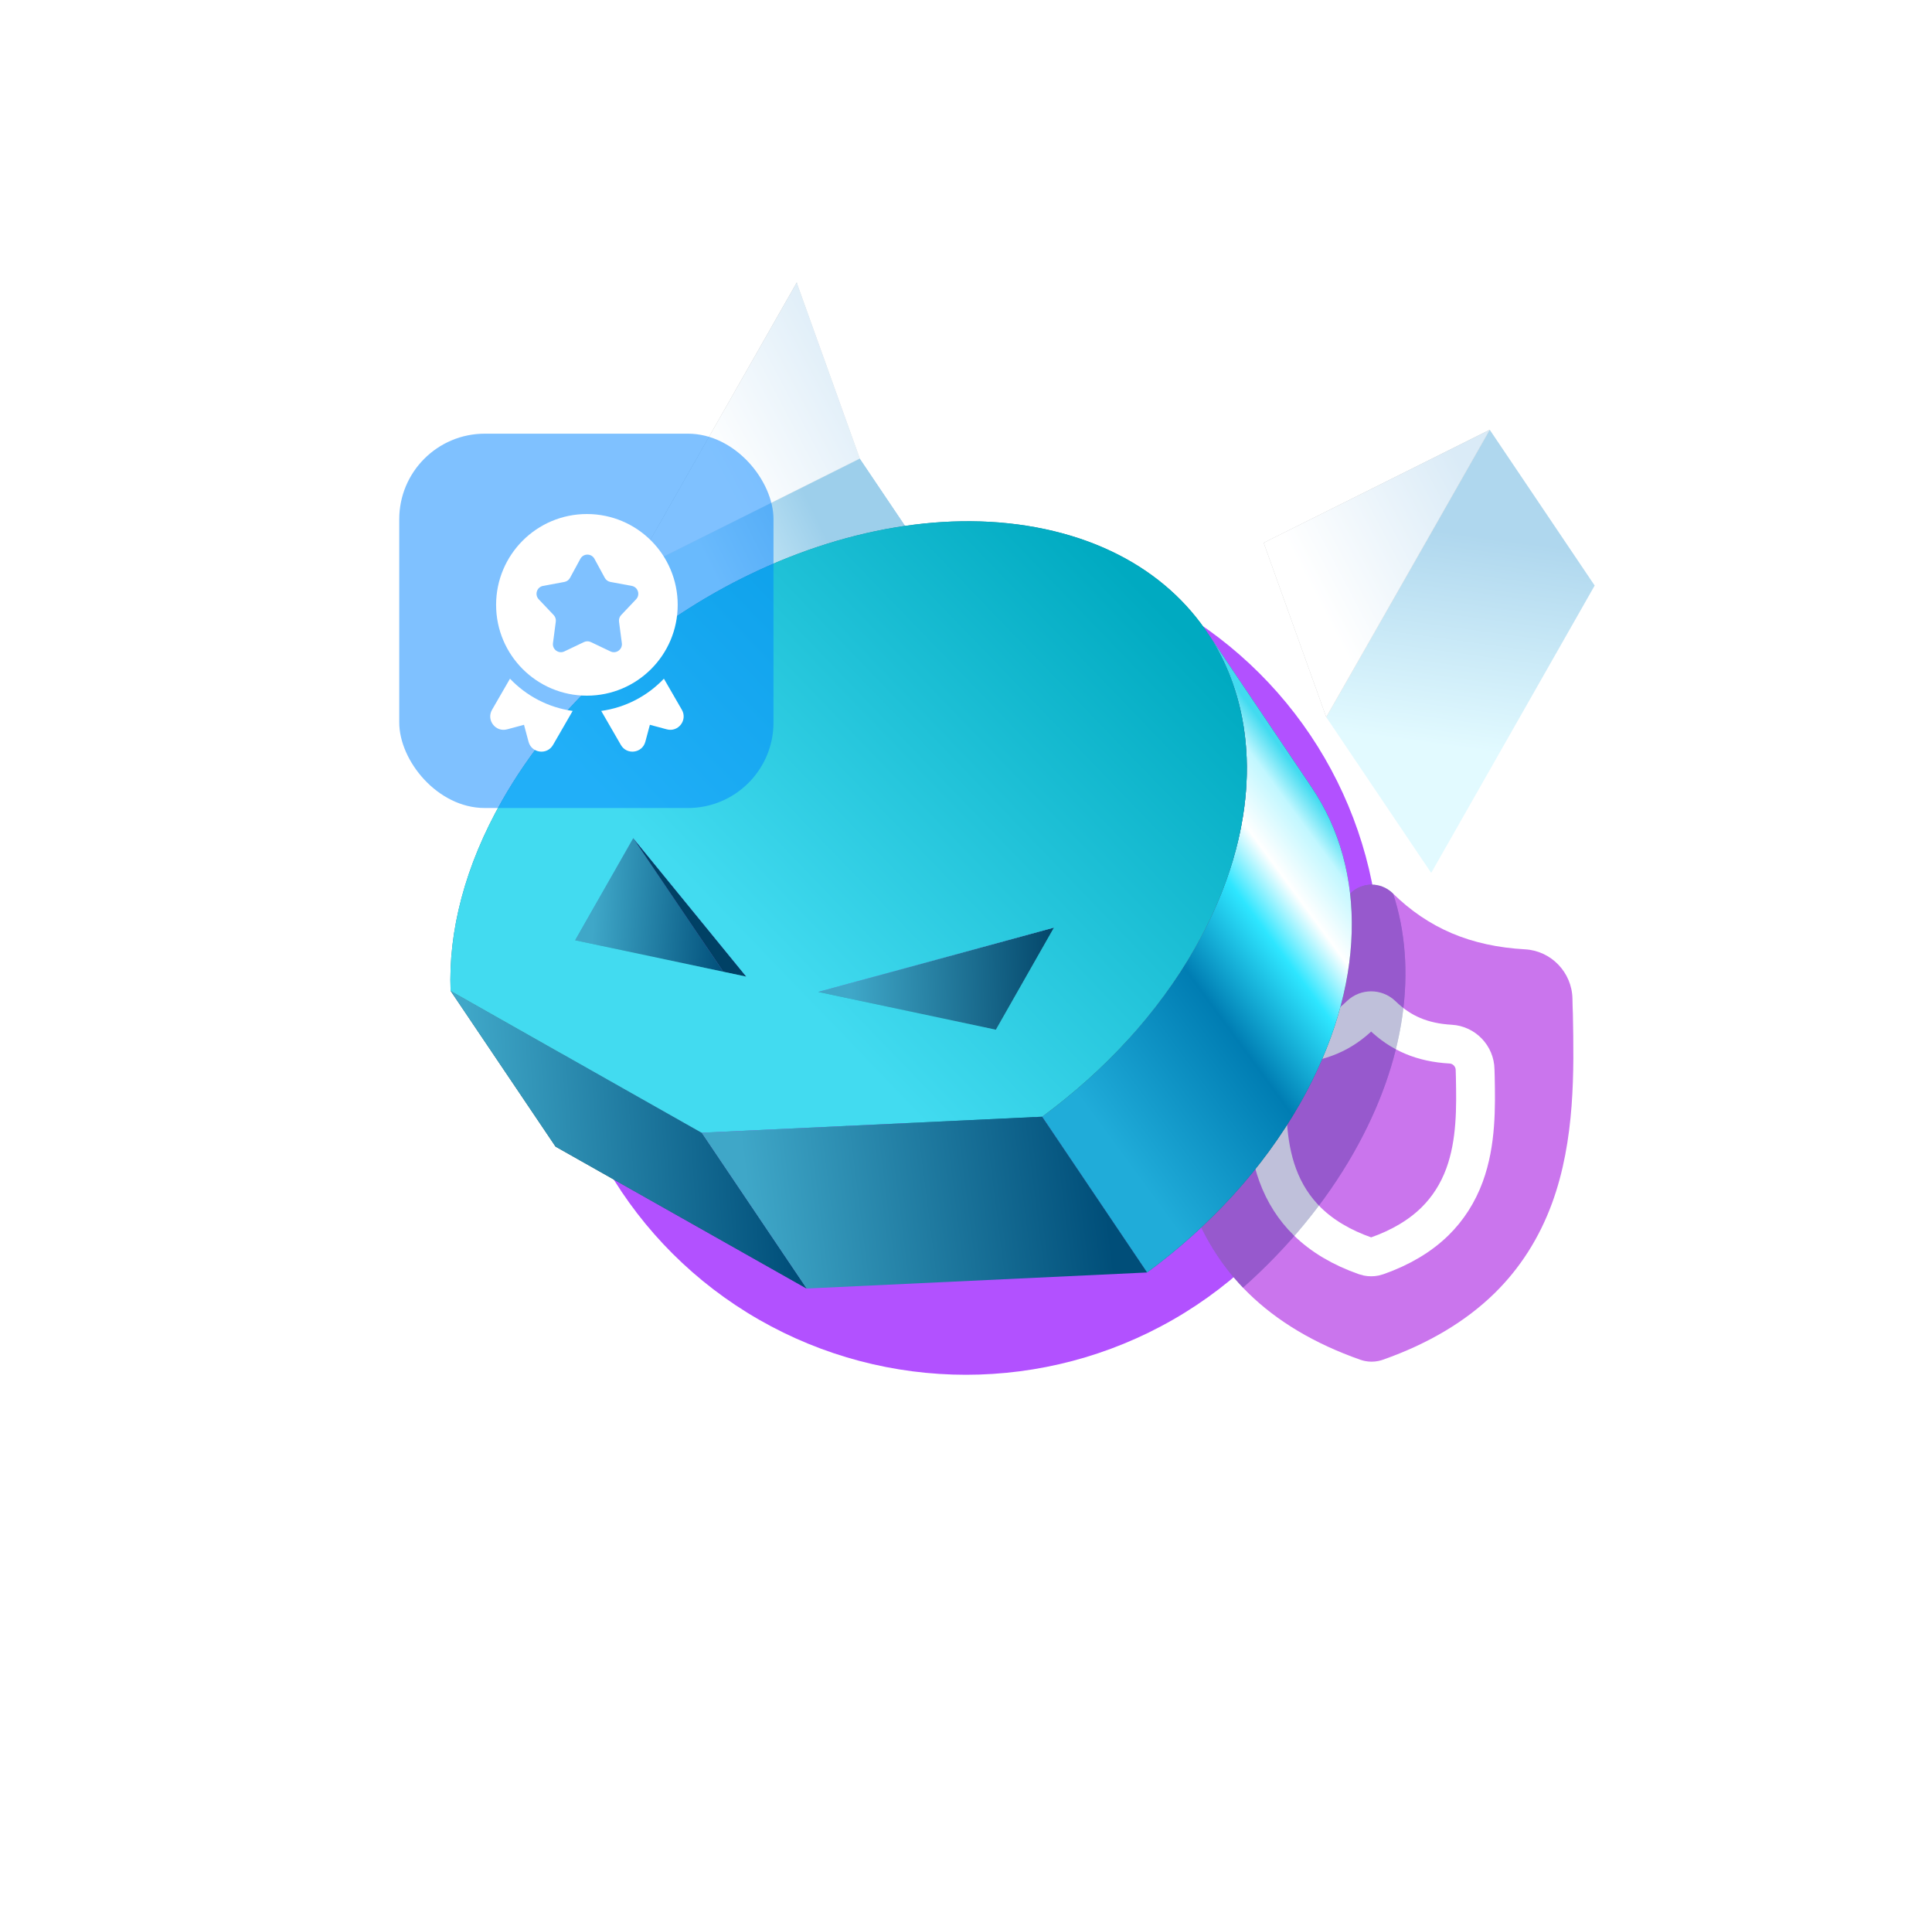 <svg width="350" height="349" viewBox="0 0 350 349" fill="none" xmlns="http://www.w3.org/2000/svg">
<g filter="url(#filter0_f)">
<ellipse cx="175" cy="174.5" rx="75" ry="74.5" fill="#B251FF"/>
</g>
<path d="M284.945 183.669L284.943 183.601C284.905 182.772 284.88 181.893 284.865 180.917C284.795 176.152 281.032 172.212 276.298 171.945C266.427 171.391 258.79 168.152 252.266 161.752L252.21 161.698C250.082 159.734 246.871 159.734 244.743 161.698L244.687 161.752C238.162 168.152 230.526 171.391 220.655 171.946C215.921 172.212 212.157 176.152 212.087 180.917C212.073 181.888 212.047 182.766 212.01 183.601L212.006 183.758C211.814 193.888 211.576 206.495 215.766 217.938C218.071 224.231 221.561 229.701 226.139 234.197C231.353 239.318 238.182 243.383 246.437 246.28C246.705 246.374 246.984 246.45 247.268 246.508C247.669 246.588 248.073 246.628 248.476 246.628C248.88 246.628 249.284 246.588 249.684 246.508C249.968 246.45 250.249 246.373 250.519 246.278C258.764 243.377 265.586 239.309 270.796 234.189C275.372 229.692 278.861 224.22 281.168 217.926C285.374 206.449 285.137 193.818 284.945 183.669Z" fill="#CA75ED"/>
<g filter="url(#filter1_d)">
<path d="M267.267 193.263L267.266 193.228C267.247 192.8 267.234 192.347 267.226 191.842C267.19 189.384 265.243 187.351 262.793 187.213C257.685 186.927 253.734 185.256 250.358 181.954L250.33 181.926C249.228 180.913 247.567 180.913 246.466 181.926L246.437 181.954C243.061 185.256 239.11 186.927 234.003 187.214C231.553 187.351 229.606 189.384 229.57 191.843C229.562 192.344 229.549 192.797 229.53 193.228L229.528 193.309C229.428 198.535 229.305 205.041 231.473 210.945C232.666 214.192 234.471 217.015 236.84 219.335C239.538 221.977 243.071 224.075 247.342 225.569C247.481 225.618 247.626 225.657 247.773 225.687C247.98 225.729 248.189 225.749 248.398 225.749C248.607 225.749 248.816 225.729 249.023 225.687C249.17 225.657 249.315 225.618 249.455 225.569C253.721 224.071 257.251 221.973 259.946 219.331C262.314 217.01 264.119 214.187 265.313 210.939C267.489 205.017 267.366 198.499 267.267 193.263Z" stroke="white" stroke-width="7.03"/>
</g>
<path d="M144.346 51.159L155.791 83.058L114.437 103.726L144.346 51.159Z" fill="#BDBDBD"/>
<path d="M144.346 51.159L155.791 83.058L114.437 103.726L144.346 51.159Z" fill="url(#paint0_linear)"/>
<path d="M155.791 83.058L174.805 111.27L133.45 131.938L114.436 103.726L155.791 83.058Z" fill="url(#paint1_linear)"/>
<path d="M144.346 51.159L163.36 79.372L174.805 111.271L155.791 83.059L144.346 51.159Z" fill="white"/>
<path d="M114.719 151.807L133.737 180.02L123.211 198.517L104.198 170.3L114.719 151.807Z" fill="#369BB5"/>
<path d="M114.719 151.807L133.737 180.02L123.211 198.517L104.198 170.3L114.719 151.807Z" fill="url(#paint2_linear)"/>
<path d="M135.205 176.891L154.218 205.108L133.738 180.02L114.719 151.807L135.205 176.891Z" fill="#004165"/>
<path d="M127.119 205.168L146.132 233.38L100.643 207.675L81.63 179.463L127.119 205.168Z" fill="#1F5866"/>
<path d="M127.119 205.168L146.132 233.38L100.643 207.675L81.63 179.463L127.119 205.168Z" fill="url(#paint3_linear)"/>
<path d="M269.878 77.839L288.89 106.056L259.275 158.105L240.262 129.888L269.878 77.839Z" fill="url(#paint4_linear)"/>
<g opacity="0.25">
<path fill-rule="evenodd" clip-rule="evenodd" d="M212.165 199.243C217.61 193.584 222.376 187.321 226.212 180.579C228.219 177.053 229.893 173.532 231.245 170.045C236.31 168.385 240.705 165.657 244.687 161.751L244.743 161.698C246.871 159.734 250.082 159.734 252.21 161.698L252.266 161.751C252.304 161.789 252.342 161.826 252.38 161.863C256.796 175.384 254.769 192.022 245.226 208.791C240.036 217.912 233.144 226.156 225.172 233.217C221.067 228.913 217.906 223.78 215.766 217.938C213.538 211.853 212.562 205.439 212.165 199.243Z" fill="#216070"/>
<path fill-rule="evenodd" clip-rule="evenodd" d="M212.165 199.243C217.61 193.584 222.376 187.321 226.212 180.579C228.219 177.053 229.893 173.532 231.245 170.045C236.31 168.385 240.705 165.657 244.687 161.751L244.743 161.698C246.871 159.734 250.082 159.734 252.21 161.698L252.266 161.751C252.304 161.789 252.342 161.826 252.38 161.863C256.796 175.384 254.769 192.022 245.226 208.791C240.036 217.912 233.144 226.156 225.172 233.217C221.067 228.913 217.906 223.78 215.766 217.938C213.538 211.853 212.562 205.439 212.165 199.243Z" fill="#00046D"/>
</g>
<path d="M269.877 77.839L240.262 129.888L228.924 98.31L269.877 77.839Z" fill="#BDBDBD"/>
<path d="M269.877 77.839L240.262 129.888L228.924 98.31L269.877 77.839Z" fill="url(#paint5_linear)"/>
<path d="M190.938 168.004L209.952 196.217L167.249 207.876L148.235 179.664L190.938 168.004Z" fill="url(#paint6_linear)"/>
<path d="M218.668 114.488L237.682 142.7C247.628 157.459 247.637 178.556 235.51 199.866C228.722 211.797 219.018 222.229 207.799 230.472L188.786 202.26C200.005 194.017 209.708 183.585 216.497 171.654C228.623 150.344 228.615 129.246 218.668 114.488Z" fill="#216070"/>
<path d="M218.668 114.488L237.682 142.7C247.628 157.459 247.637 178.556 235.51 199.866C228.722 211.797 219.018 222.229 207.799 230.472L188.786 202.26C200.005 194.017 209.708 183.585 216.497 171.654C228.623 150.344 228.615 129.246 218.668 114.488Z" fill="url(#paint7_linear)"/>
<path d="M189.284 95.828C223.952 103.199 236.13 137.149 216.496 171.655C209.708 183.586 200.004 194.017 188.785 202.26L127.115 205.163L81.63 179.464C81.206 168.752 84.188 156.897 90.97 144.975C110.603 110.469 154.62 88.463 189.284 95.828ZM180.412 186.502L190.938 168.005L148.236 179.66L180.412 186.502ZM104.198 170.3L135.205 176.891L114.72 151.802L104.198 170.3Z" fill="#2D8298"/>
<path d="M189.284 95.828C223.952 103.199 236.13 137.149 216.496 171.655C209.708 183.586 200.004 194.017 188.785 202.26L127.115 205.163L81.63 179.464C81.206 168.752 84.188 156.897 90.97 144.975C110.603 110.469 154.62 88.463 189.284 95.828ZM180.412 186.502L190.938 168.005L148.236 179.66L180.412 186.502ZM104.198 170.3L135.205 176.891L114.72 151.802L104.198 170.3Z" fill="url(#paint8_linear)"/>
<path d="M188.791 202.261L207.804 230.473L146.133 233.38L127.119 205.168L188.791 202.261Z" fill="url(#paint9_linear)"/>
<g filter="url(#filter2_b)">
<rect opacity="0.5" x="72.327" y="78.548" width="67.8" height="67.8" rx="15.497" fill="#0085FF"/>
<g filter="url(#filter3_d)">
<path fill-rule="evenodd" clip-rule="evenodd" d="M123.522 126.653L120.272 121.024C117.326 124.124 113.364 126.249 108.919 126.863L112.479 133.029C113.556 134.895 116.352 134.527 116.91 132.446L117.732 129.377L120.801 130.199C122.882 130.757 124.599 128.52 123.522 126.653ZM89.139 126.654L92.389 121.025C95.334 124.125 99.297 126.25 103.742 126.864L100.182 133.03C99.104 134.896 96.308 134.528 95.751 132.446L94.928 129.378L91.86 130.2C89.778 130.758 88.062 128.52 89.139 126.654Z" fill="white"/>
<path fill-rule="evenodd" clip-rule="evenodd" d="M106.322 124.1C115.407 124.1 122.771 116.735 122.771 107.651C122.771 98.566 115.407 91.202 106.322 91.202C97.238 91.202 89.874 98.566 89.874 107.651C89.874 116.735 97.238 124.1 106.322 124.1ZM107.689 99.31C107.14 98.299 105.689 98.299 105.139 99.31L103.261 102.766C103.052 103.15 102.681 103.42 102.251 103.5L98.383 104.218C97.252 104.429 96.804 105.809 97.595 106.644L100.302 109.498C100.603 109.816 100.744 110.252 100.687 110.686L100.176 114.586C100.026 115.727 101.2 116.58 102.239 116.085L105.79 114.393C106.185 114.205 106.644 114.205 107.038 114.393L110.59 116.085C111.629 116.58 112.803 115.727 112.653 114.586L112.141 110.686C112.084 110.252 112.226 109.816 112.527 109.498L115.233 106.644C116.025 105.809 115.577 104.429 114.445 104.218L110.578 103.5C110.148 103.42 109.777 103.15 109.568 102.766L107.689 99.31Z" fill="white"/>
</g>
</g>
<defs>
<filter id="filter0_f" x="0" y="0" width="350" height="349" filterUnits="userSpaceOnUse" color-interpolation-filters="sRGB">
<feFlood flood-opacity="0" result="BackgroundImageFix"/>
<feBlend mode="normal" in="SourceGraphic" in2="BackgroundImageFix" result="shape"/>
<feGaussianBlur stdDeviation="50" result="effect1_foregroundBlur"/>
</filter>
<filter id="filter1_d" x="216.466" y="170.051" width="63.862" height="70.613" filterUnits="userSpaceOnUse" color-interpolation-filters="sRGB">
<feFlood flood-opacity="0" result="BackgroundImageFix"/>
<feColorMatrix in="SourceAlpha" type="matrix" values="0 0 0 0 0 0 0 0 0 0 0 0 0 0 0 0 0 0 127 0" result="hardAlpha"/>
<feOffset dy="1.9"/>
<feGaussianBlur stdDeviation="4.75"/>
<feColorMatrix type="matrix" values="0 0 0 0 0.005 0 0 0 0 0.11 0 0 0 0 0.379 0 0 0 0.3 0"/>
<feBlend mode="normal" in2="BackgroundImageFix" result="effect1_dropShadow"/>
<feBlend mode="normal" in="SourceGraphic" in2="effect1_dropShadow" result="shape"/>
</filter>
<filter id="filter2_b" x="62.641" y="68.862" width="87.172" height="87.172" filterUnits="userSpaceOnUse" color-interpolation-filters="sRGB">
<feFlood flood-opacity="0" result="BackgroundImageFix"/>
<feGaussianBlur in="BackgroundImage" stdDeviation="4.843"/>
<feComposite in2="SourceAlpha" operator="in" result="effect1_backgroundBlur"/>
<feBlend mode="normal" in="SourceGraphic" in2="effect1_backgroundBlur" result="shape"/>
</filter>
<filter id="filter3_d" x="79.307" y="83.602" width="54.046" height="62.038" filterUnits="userSpaceOnUse" color-interpolation-filters="sRGB">
<feFlood flood-opacity="0" result="BackgroundImageFix"/>
<feColorMatrix in="SourceAlpha" type="matrix" values="0 0 0 0 0 0 0 0 0 0 0 0 0 0 0 0 0 0 127 0" result="hardAlpha"/>
<feOffset dy="1.9"/>
<feGaussianBlur stdDeviation="4.75"/>
<feColorMatrix type="matrix" values="0 0 0 0 0.005 0 0 0 0 0.11 0 0 0 0 0.379 0 0 0 0.3 0"/>
<feBlend mode="normal" in2="BackgroundImageFix" result="effect1_dropShadow"/>
<feBlend mode="normal" in="SourceGraphic" in2="effect1_dropShadow" result="shape"/>
</filter>
<linearGradient id="paint0_linear" x1="155.068" y1="59.367" x2="116.566" y2="79.622" gradientUnits="userSpaceOnUse">
<stop stop-color="#DAEBF7"/>
<stop offset="0.803" stop-color="white"/>
</linearGradient>
<linearGradient id="paint1_linear" x1="147.276" y1="92.283" x2="128.219" y2="101.75" gradientUnits="userSpaceOnUse">
<stop stop-color="#9DCFEB"/>
<stop offset="1" stop-color="#D3F0FA"/>
</linearGradient>
<linearGradient id="paint2_linear" x1="105.269" y1="195.162" x2="129.794" y2="197.073" gradientUnits="userSpaceOnUse">
<stop stop-color="#3FA7C8"/>
<stop offset="1" stop-color="#004E79"/>
</linearGradient>
<linearGradient id="paint3_linear" x1="86.913" y1="222.758" x2="143.648" y2="219.058" gradientUnits="userSpaceOnUse">
<stop stop-color="#3FA7C8"/>
<stop offset="1" stop-color="#004E79"/>
</linearGradient>
<linearGradient id="paint4_linear" x1="256.171" y1="95.389" x2="250.915" y2="133.743" gradientUnits="userSpaceOnUse">
<stop stop-color="#AFD7EE"/>
<stop offset="1" stop-color="#E2FAFF"/>
</linearGradient>
<linearGradient id="paint5_linear" x1="264.101" y1="83.076" x2="225.976" y2="103.135" gradientUnits="userSpaceOnUse">
<stop stop-color="#DAEBF7"/>
<stop offset="0.803" stop-color="white"/>
</linearGradient>
<linearGradient id="paint6_linear" x1="154.957" y1="205.523" x2="204.999" y2="204.084" gradientUnits="userSpaceOnUse">
<stop stop-color="#3FA7C8"/>
<stop offset="0.782" stop-color="#004165"/>
</linearGradient>
<linearGradient id="paint7_linear" x1="256.365" y1="168.715" x2="185.561" y2="220.608" gradientUnits="userSpaceOnUse">
<stop stop-color="#42DBF0"/>
<stop offset="0.056" stop-color="#C1F7FF"/>
<stop offset="0.153" stop-color="white"/>
<stop offset="0.249" stop-color="#2EE6FF"/>
<stop offset="0.428" stop-color="#007DB3"/>
<stop offset="0.762" stop-color="#20ACD9"/>
</linearGradient>
<linearGradient id="paint8_linear" x1="213.209" y1="113.151" x2="127.149" y2="196.104" gradientUnits="userSpaceOnUse">
<stop stop-color="#00AAC1"/>
<stop offset="0.803" stop-color="#42DBF0"/>
</linearGradient>
<linearGradient id="paint9_linear" x1="137.309" y1="231.661" x2="201.127" y2="223.601" gradientUnits="userSpaceOnUse">
<stop stop-color="#3FA7C8"/>
<stop offset="1" stop-color="#004E79"/>
</linearGradient>
</defs>
</svg>
